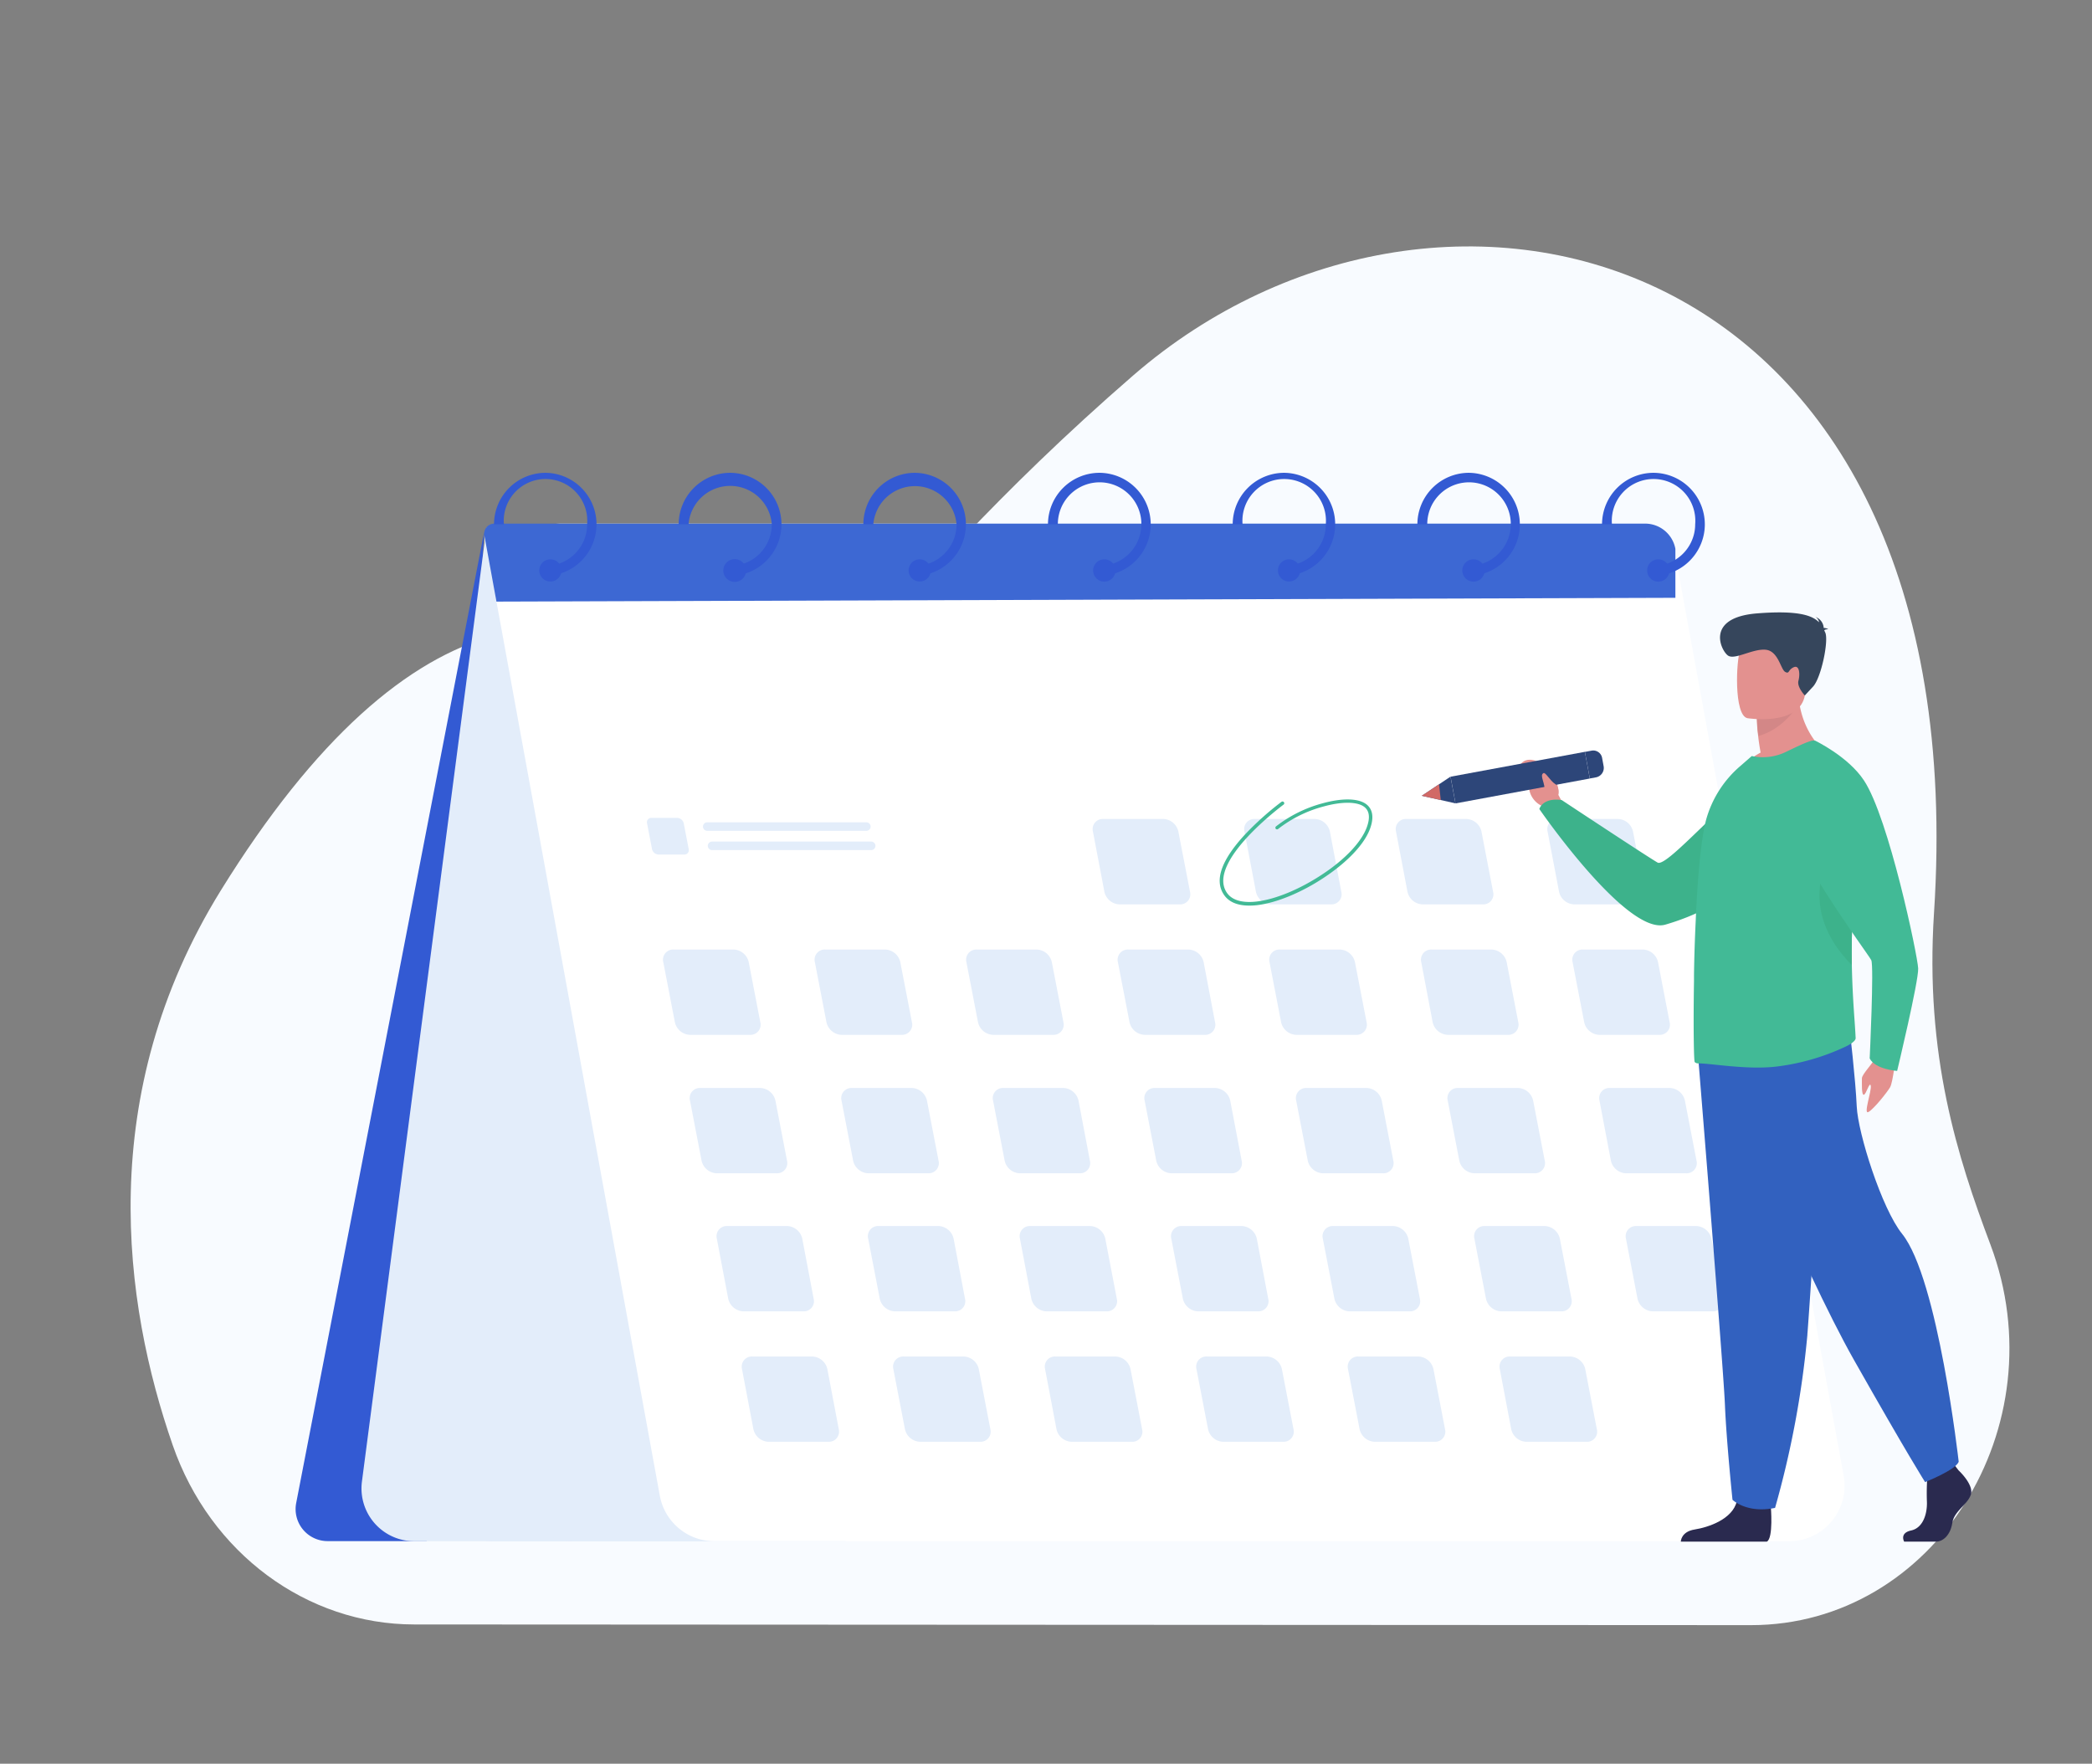 <svg xmlns="http://www.w3.org/2000/svg" viewBox="0 0 550.96 464.5"><rect x="0" y="0" width="550.96" height="464.5" fill="#808080" stroke="none"/><defs><style>.cls-1{fill:#f8fbff;}.cls-2{fill:#335ad3;}.cls-3{fill:#e3edfa;}.cls-4{fill:#fff;}.cls-5{fill:#3d68d3;}.cls-6{fill:#42ba96;}.cls-7{fill:#e3918f;}.cls-8{fill:#3db28b;}.cls-9{fill:#2d4679;}.cls-10{fill:#2a2a4f;}.cls-11{fill:#3261bf;}.cls-12{fill:#d38787;}.cls-13{fill:#36465c;}.cls-14{fill:#d16966;}</style></defs><g id="Character_2" data-name="Character 2"><path class="cls-1" d="M109.11,427.82c-28.3,0-53.74-18.75-63.61-47.18-13-37.41-20.69-92.22,12.66-146.14C108,154,155.84,151.44,194.42,187.62,210.85,203,225.62,162,298.53,98.8c81-70.14,222.35-35.44,210.82,141.66-2.44,37.48,6.2,64.31,14.85,87.29C542.24,375.7,509.39,428,461.15,428Z"/><path class="cls-2" d="M127.53,140,78,395.87a8.43,8.43,0,0,0,8.28,10h26.1Z"/><path class="cls-3" d="M128.12,139,95.32,390.19a13.91,13.91,0,0,0,13.8,15.71h48.12L130.11,138.09Z"/><path class="cls-3" d="M128.12,139,113.44,388.59a16.36,16.36,0,0,0,16.33,17.31h71.76Z"/><path class="cls-3" d="M127.57,141l7.14,247.56A16.36,16.36,0,0,0,151,405.9H222.8Z"/><path class="cls-4" d="M471.16,405.9h-283a14.63,14.63,0,0,1-14.39-12L130.75,158.44a17.41,17.41,0,0,1,17.13-20.54H427.51a14.63,14.63,0,0,1,14.39,12l43.66,238.74A14.63,14.63,0,0,1,471.16,405.9Z"/><path class="cls-5" d="M130.75,158.44l310.49-1V144.56a8.11,8.11,0,0,0-8-6.66H130.18a2.65,2.65,0,0,0-2.61,3.13Z"/><path class="cls-2" d="M143.67,124.52a13.58,13.58,0,0,0-13.56,13.57h2.6a11,11,0,1,1,21.92,0,10.78,10.78,0,0,1-.56,3.47,11,11,0,0,1-6.81,6.88,10.81,10.81,0,0,1-3,.59v2.61a13.57,13.57,0,0,0-.63-27.12Z"/><path class="cls-2" d="M147.87,150.24a2.88,2.88,0,0,1-.11.78,2.92,2.92,0,1,1,.11-.78Z"/><path class="cls-2" d="M192.31,124.52a13.59,13.59,0,0,0-13.57,13.57h2.6a11,11,0,0,1,21.93,0,10.79,10.79,0,0,1-.57,3.47,11,11,0,0,1-6.81,6.88,10.73,10.73,0,0,1-3,.59v2.61a13.8,13.8,0,0,0,3.47-.62,13.58,13.58,0,0,0,9-9.46,13.32,13.32,0,0,0,.45-3.47A13.58,13.58,0,0,0,192.31,124.52Z"/><path class="cls-2" d="M196.5,150.24a3.33,3.33,0,0,1-.1.78,3,3,0,1,1,.1-.78Z"/><path class="cls-2" d="M240.94,124.52a13.58,13.58,0,0,0-13.56,13.57H230a11,11,0,0,1,21.92,0,10.78,10.78,0,0,1-.56,3.47,11,11,0,0,1-6.81,6.88,10.81,10.81,0,0,1-3,.59v2.61a13.57,13.57,0,0,0-.63-27.12Z"/><path class="cls-2" d="M245.14,150.24a2.88,2.88,0,0,1-.11.78,2.92,2.92,0,1,1,.11-.78Z"/><path class="cls-2" d="M289.58,124.52A13.58,13.58,0,0,0,276,138.09h2.6a11,11,0,1,1,14.54,10.35,10.73,10.73,0,0,1-3,.59v2.61a13.72,13.72,0,0,0,3.47-.62,13.58,13.58,0,0,0,9-9.46,13.32,13.32,0,0,0,.45-3.47A13.58,13.58,0,0,0,289.58,124.52Z"/><path class="cls-2" d="M293.77,150.24a2.88,2.88,0,0,1-.1.78,2.94,2.94,0,1,1-.51-2.58A2.9,2.9,0,0,1,293.77,150.24Z"/><path class="cls-2" d="M338.22,124.52a13.58,13.58,0,0,0-13.57,13.57h2.6a11,11,0,1,1,21.92,0,10.78,10.78,0,0,1-.56,3.47,11,11,0,0,1-6.81,6.88,10.81,10.81,0,0,1-3,.59v2.61a13.57,13.57,0,0,0-.62-27.12Z"/><path class="cls-2" d="M342.41,150.24a2.88,2.88,0,0,1-.11.78,2.92,2.92,0,1,1,.11-.78Z"/><path class="cls-2" d="M386.85,124.52a13.58,13.58,0,0,0-13.56,13.57h2.6a11,11,0,1,1,14.54,10.35,10.66,10.66,0,0,1-3,.59v2.61a13.57,13.57,0,0,0-.62-27.12Z"/><path class="cls-2" d="M391,150.24a2.88,2.88,0,0,1-.1.78,2.94,2.94,0,1,1-.51-2.58A2.9,2.9,0,0,1,391,150.24Z"/><path class="cls-2" d="M435.49,124.52a13.58,13.58,0,0,0-13.57,13.57h2.61a11,11,0,1,1,21.92,0,10.79,10.79,0,0,1-.57,3.47,11,11,0,0,1-6.81,6.88,10.81,10.81,0,0,1-3,.59v2.61a13.8,13.8,0,0,0,3.47-.62,13.6,13.6,0,0,0,9-9.46,13.32,13.32,0,0,0,.45-3.47A13.58,13.58,0,0,0,435.49,124.52Z"/><path class="cls-2" d="M439.68,150.24a3.33,3.33,0,0,1-.1.78,2.94,2.94,0,1,1-.51-2.58A2.9,2.9,0,0,1,439.68,150.24Z"/><path class="cls-3" d="M317.3,272.54H301.48a4.23,4.23,0,0,1-4-3.33l-3.06-15.81a2.68,2.68,0,0,1,2.69-3.33H313a4.24,4.24,0,0,1,4,3.33L320,269.21A2.67,2.67,0,0,1,317.3,272.54Z"/><path class="cls-3" d="M357.21,272.54H341.4a4.24,4.24,0,0,1-4-3.33l-3.05-15.81a2.67,2.67,0,0,1,2.68-3.33h15.82a4.23,4.23,0,0,1,4,3.33l3.06,15.81A2.68,2.68,0,0,1,357.21,272.54Z"/><path class="cls-3" d="M397.13,272.54H381.31a4.25,4.25,0,0,1-4-3.33l-3-15.81a2.68,2.68,0,0,1,2.68-3.33h15.82a4.24,4.24,0,0,1,4,3.33l3.05,15.81A2.68,2.68,0,0,1,397.13,272.54Z"/><path class="cls-3" d="M197.56,272.54H181.74a4.23,4.23,0,0,1-4-3.33l-3.05-15.81a2.67,2.67,0,0,1,2.68-3.33h15.82a4.24,4.24,0,0,1,4,3.33l3.05,15.81A2.67,2.67,0,0,1,197.56,272.54Z"/><path class="cls-3" d="M180.22,225.05h-6.79a1.82,1.82,0,0,1-1.71-1.43l-1.31-6.8a1.14,1.14,0,0,1,1.15-1.42h6.8a1.83,1.83,0,0,1,1.71,1.42l1.31,6.8A1.15,1.15,0,0,1,180.22,225.05Z"/><path class="cls-3" d="M237.47,272.54H221.66a4.24,4.24,0,0,1-4-3.33l-3.05-15.81a2.67,2.67,0,0,1,2.68-3.33h15.82a4.23,4.23,0,0,1,4,3.33l3.06,15.81A2.68,2.68,0,0,1,237.47,272.54Z"/><path class="cls-3" d="M277.39,272.54H261.57a4.25,4.25,0,0,1-4-3.33l-3.05-15.81a2.68,2.68,0,0,1,2.69-3.33h15.81a4.24,4.24,0,0,1,4,3.33l3.05,15.81A2.68,2.68,0,0,1,277.39,272.54Z"/><path class="cls-3" d="M437,272.54H421.22a4.23,4.23,0,0,1-4-3.33l-3.05-15.81a2.67,2.67,0,0,1,2.68-3.33h15.82a4.24,4.24,0,0,1,4,3.33l3.05,15.81A2.67,2.67,0,0,1,437,272.54Z"/><path class="cls-3" d="M310.67,238.18H294.86a4.23,4.23,0,0,1-4-3.32L287.84,219a2.67,2.67,0,0,1,2.68-3.32h15.82a4.22,4.22,0,0,1,4,3.32l3.06,15.82A2.67,2.67,0,0,1,310.67,238.18Z"/><path class="cls-3" d="M350.59,238.18H334.77a4.24,4.24,0,0,1-4-3.32L327.75,219a2.67,2.67,0,0,1,2.68-3.32h15.82a4.23,4.23,0,0,1,4,3.32l3,15.82A2.67,2.67,0,0,1,350.59,238.18Z"/><path class="cls-3" d="M390.5,238.18H374.68a4.22,4.22,0,0,1-4-3.32L367.66,219a2.67,2.67,0,0,1,2.69-3.32h15.82a4.23,4.23,0,0,1,4,3.32l3.05,15.82A2.66,2.66,0,0,1,390.5,238.18Z"/><path class="cls-3" d="M430.41,238.18H414.6a4.23,4.23,0,0,1-4-3.32L407.58,219a2.67,2.67,0,0,1,2.68-3.32h15.82a4.22,4.22,0,0,1,4,3.32l3.06,15.82A2.67,2.67,0,0,1,430.41,238.18Z"/><path class="cls-3" d="M324.32,309H308.51a4.24,4.24,0,0,1-4-3.33l-3.05-15.81a2.67,2.67,0,0,1,2.68-3.33H320a4.25,4.25,0,0,1,4,3.33L327,305.62A2.68,2.68,0,0,1,324.32,309Z"/><path class="cls-3" d="M364.24,309H348.42a4.25,4.25,0,0,1-4-3.33l-3.05-15.81a2.68,2.68,0,0,1,2.69-3.33H359.9a4.24,4.24,0,0,1,4,3.33l3.05,15.81A2.68,2.68,0,0,1,364.24,309Z"/><path class="cls-3" d="M404.15,309H388.33a4.23,4.23,0,0,1-4-3.33l-3.05-15.81a2.67,2.67,0,0,1,2.68-3.33h15.82a4.24,4.24,0,0,1,4,3.33l3.05,15.81A2.67,2.67,0,0,1,404.15,309Z"/><path class="cls-3" d="M204.58,309H188.77a4.24,4.24,0,0,1-4-3.33l-3.05-15.81a2.67,2.67,0,0,1,2.68-3.33h15.82a4.25,4.25,0,0,1,4,3.33l3.05,15.81A2.68,2.68,0,0,1,204.58,309Z"/><path class="cls-3" d="M244.5,309H228.68a4.25,4.25,0,0,1-4-3.33l-3.05-15.81a2.68,2.68,0,0,1,2.69-3.33h15.81a4.24,4.24,0,0,1,4,3.33l3.05,15.81A2.68,2.68,0,0,1,244.5,309Z"/><path class="cls-3" d="M284.41,309H268.59a4.23,4.23,0,0,1-4-3.33l-3.05-15.81a2.67,2.67,0,0,1,2.68-3.33h15.82a4.24,4.24,0,0,1,4,3.33l3,15.81A2.67,2.67,0,0,1,284.41,309Z"/><path class="cls-3" d="M444.06,309H428.25a4.24,4.24,0,0,1-4-3.33l-3-15.81a2.67,2.67,0,0,1,2.68-3.33h15.82a4.25,4.25,0,0,1,4,3.33l3.05,15.81A2.68,2.68,0,0,1,444.06,309Z"/><path class="cls-3" d="M331.35,345.36H315.53a4.26,4.26,0,0,1-4-3.32l-3.05-15.82a2.68,2.68,0,0,1,2.69-3.33H327a4.24,4.24,0,0,1,4,3.33L334,342A2.67,2.67,0,0,1,331.35,345.36Z"/><path class="cls-3" d="M371.26,345.36H355.44a4.23,4.23,0,0,1-4-3.32l-3.05-15.82a2.67,2.67,0,0,1,2.68-3.33h15.82a4.24,4.24,0,0,1,4,3.33L373.94,342A2.67,2.67,0,0,1,371.26,345.36Z"/><path class="cls-3" d="M411.17,345.36H395.36a4.25,4.25,0,0,1-4-3.32l-3.05-15.82a2.67,2.67,0,0,1,2.68-3.33h15.82a4.25,4.25,0,0,1,4,3.33L413.86,342A2.68,2.68,0,0,1,411.17,345.36Z"/><path class="cls-3" d="M211.61,345.36H195.79a4.26,4.26,0,0,1-4-3.32l-3-15.82a2.68,2.68,0,0,1,2.69-3.33h15.81a4.24,4.24,0,0,1,4,3.33l3,15.82A2.67,2.67,0,0,1,211.61,345.36Z"/><path class="cls-3" d="M251.52,345.36H235.7a4.23,4.23,0,0,1-4-3.32l-3.05-15.82a2.67,2.67,0,0,1,2.68-3.33h15.82a4.24,4.24,0,0,1,4,3.33l3,15.82A2.67,2.67,0,0,1,251.52,345.36Z"/><path class="cls-3" d="M291.43,345.36H275.62a4.25,4.25,0,0,1-4-3.32l-3-15.82a2.67,2.67,0,0,1,2.68-3.33H287.1a4.25,4.25,0,0,1,4,3.33L294.12,342A2.68,2.68,0,0,1,291.43,345.36Z"/><path class="cls-3" d="M451.09,345.36H435.27a4.26,4.26,0,0,1-4-3.32l-3.05-15.82a2.68,2.68,0,0,1,2.69-3.33h15.81a4.24,4.24,0,0,1,4,3.33l3,15.82A2.67,2.67,0,0,1,451.09,345.36Z"/><path class="cls-3" d="M338,379.71H322.16a4.23,4.23,0,0,1-4-3.32l-3.05-15.82a2.67,2.67,0,0,1,2.68-3.32h15.82a4.24,4.24,0,0,1,4,3.32l3.05,15.82A2.67,2.67,0,0,1,338,379.71Z"/><path class="cls-3" d="M377.89,379.71H362.07a4.24,4.24,0,0,1-4-3.32l-3.05-15.82a2.67,2.67,0,0,1,2.69-3.32h15.81a4.23,4.23,0,0,1,4,3.32l3.05,15.82A2.67,2.67,0,0,1,377.89,379.71Z"/><path class="cls-3" d="M417.8,379.71H402a4.22,4.22,0,0,1-4-3.32l-3-15.82a2.66,2.66,0,0,1,2.68-3.32h15.82a4.23,4.23,0,0,1,4,3.32l3.05,15.82A2.66,2.66,0,0,1,417.8,379.71Z"/><path class="cls-3" d="M218.23,379.71H202.42a4.23,4.23,0,0,1-4-3.32l-3-15.82a2.67,2.67,0,0,1,2.68-3.32H213.9a4.24,4.24,0,0,1,4,3.32l3,15.82A2.67,2.67,0,0,1,218.23,379.71Z"/><path class="cls-3" d="M258.15,379.71H242.33a4.24,4.24,0,0,1-4-3.32l-3.05-15.82a2.67,2.67,0,0,1,2.69-3.32h15.81a4.23,4.23,0,0,1,4,3.32l3.05,15.82A2.67,2.67,0,0,1,258.15,379.71Z"/><path class="cls-3" d="M298.06,379.71H282.24a4.22,4.22,0,0,1-4-3.32l-3-15.82a2.66,2.66,0,0,1,2.68-3.32h15.82a4.23,4.23,0,0,1,4,3.32l3.05,15.82A2.66,2.66,0,0,1,298.06,379.71Z"/><path class="cls-3" d="M228.16,218.81h-41.9a1.12,1.12,0,0,1-1.12-1.12h0a1.13,1.13,0,0,1,1.12-1.13h41.9a1.14,1.14,0,0,1,1.13,1.13h0A1.13,1.13,0,0,1,228.16,218.81Z"/><path class="cls-3" d="M229.44,223.88H187.53a1.12,1.12,0,0,1-1.12-1.12h0a1.12,1.12,0,0,1,1.12-1.12h41.91a1.12,1.12,0,0,1,1.12,1.12h0A1.12,1.12,0,0,1,229.44,223.88Z"/><path class="cls-6" d="M329,238.5c-3.18,0-5.49-1-6.75-3-2.42-3.75-.55-9,5.55-15.63a77.76,77.76,0,0,1,9.7-8.7.46.46,0,0,1,.64.1.45.45,0,0,1-.1.64c-.2.15-20.24,15-15,23.09,1.66,2.57,5.2,2.74,7.88,2.43,5-.57,11.44-3.25,17.32-7.15,6.08-4,10.37-8.6,11.76-12.5.91-2.55.63-4.37-.84-5.38-1.9-1.31-5.86-1.31-10.59,0a33.33,33.33,0,0,0-11.92,5.89.47.47,0,0,1-.65,0,.46.46,0,0,1,.06-.65,34.34,34.34,0,0,1,12.26-6.08c5.07-1.4,9.21-1.35,11.36.13,1.27.88,2.51,2.72,1.18,6.45-1.45,4.09-5.87,8.81-12.11,12.95-6,4-12.62,6.71-17.72,7.3A18,18,0,0,1,329,238.5Z"/><path class="cls-7" d="M412.05,212.42l-1.63-3.08s.81-5.49-6.07-9c0,0-2.51-1-3.93,1-1.31,1.89,2.49,1.55,2.28,4.78a5.94,5.94,0,0,0,3.47,6.17l1.76,2Z"/><path class="cls-8" d="M477,205.06s-5.9,29-38.4,38.45c-10.14,3-33.19-30.44-33.19-30.44s.81-3.08,5.89-2.37c0,0,22.44,14.85,25.26,16.47,2.51,1.43,19-18.41,26.51-21.61A19.16,19.16,0,0,1,477,205.06Z"/><rect class="cls-9" x="396.77" y="186.79" width="7.15" height="35.97" transform="translate(271.9 635.73) rotate(-100.49)"/><polygon class="cls-9" points="374.44 209.58 383.32 211.57 382.01 204.54 374.44 209.58"/><path class="cls-9" d="M421.93,199.56l.41,2.22a2.53,2.53,0,0,1-2,2.94l-1.63.3-1.31-7,1.78-.33A2.37,2.37,0,0,1,421.93,199.56Z"/><path class="cls-10" d="M515.83,387.25s4,3.68,3.24,6.3-4.42,4.35-4.91,7.55S511.7,406,509.93,406h-8.44s-1.3-2.25,1.84-2.93,4.34-4.43,4.14-7.92a61.21,61.21,0,0,1,.29-8.13l6.69-1.55Z"/><path class="cls-10" d="M466.37,396.77s.72,8.37-1.05,9.24l-22.65,0s0-2.62,3.64-3.2,10-2.71,11.11-7.45S466.37,396.77,466.37,396.77Z"/><path class="cls-11" d="M447.25,278.5s1.19,14.68,2.6,32.32c1.9,24,4.2,53.4,4.43,59,.39,9.68,2,25.17,2,25.17s3.74,3.68,11.21,2.13A250.33,250.33,0,0,0,476,351.59c0-.38.06-.77.08-1.16,1.77-23.81,4.53-74,4.53-74Z"/><path class="cls-11" d="M452.7,280.24s21.54,53.15,35.69,78.13S507,390.32,507,390.32s8.11-3.19,8.85-5.37c0,0-5.42-48.22-14.9-60-5.36-6.64-11.65-26.57-11.95-33.55s-1.91-20.76-1.91-20.76Z"/><path class="cls-7" d="M481,198.33s-14.57,7-23,4.42a19.88,19.88,0,0,1,5.68-4.55c-.29-1.68-.52-3.14-.64-4.38a40.18,40.18,0,0,1-.36-4.49l5.62-4.42,5.33-4.23C473.28,192.57,481,198.33,481,198.33Z"/><path class="cls-6" d="M446.33,279.71a1.29,1.29,0,0,0,.87.35c3.17-.06,12.37,1.68,20.16.89A59.52,59.52,0,0,0,486,275.67c.84-.38,2.75-1.4,2.71-2.29s-.13-2.45-.26-4.29c-.26-3.64-.62-8.8-.74-14.92-.09-4.53,0-9.59.29-14.95,0-.36,0-.73.05-1.09.1-2,.14-3.94.14-5.88a100.94,100.94,0,0,0-1.32-17.49c-1.58-9.23-4.56-16.45-8.95-19.66-.58-.45-4.2,1.3-7.56,2.92a13.94,13.94,0,0,1-9,1.09l-2.91,2.54A28.73,28.73,0,0,0,449.3,216c-1.42,5.67-2.26,15.91-2.71,26.53-.23,4.84-.39,9.67-.45,14.28v.16c0,.48,0,1,0,1.44C445.94,270.17,446.1,279.55,446.33,279.71Z"/><path class="cls-12" d="M473.8,185.23s-3.68,6.71-10.69,8.59a40.18,40.18,0,0,1-.36-4.49l5.62-4.42Z"/><path class="cls-7" d="M460.19,189.14s13.9,2.27,15.2-6.27,4-14-4.84-15.82-11.05,1.19-12.19,3.94S456.61,188.32,460.19,189.14Z"/><path class="cls-13" d="M480.44,166c.13-.14.42-.26,1.07-.29a2.55,2.55,0,0,0-1.21-.34,3.28,3.28,0,0,0-2.17-2.89,1.94,1.94,0,0,1,.94,1.41c-1.79-1.85-5.64-3.19-16.29-2.35-14,1.11-9.41,10.1-7.59,11.17s6.39-1.87,9.77-1.6,4,5.16,5.18,5.83.7-.51,2.25-1.21,1.71,1.87,1.26,3.54,1.68,3.89,1.68,3.89l2.16-2.33c2.16-2.32,4.19-12.17,3.21-14.26C480.62,166.4,480.53,166.21,480.44,166Z"/><path class="cls-7" d="M410.39,209.2s.47-1.89-.84-2.74-2.51-3.16-3.06-2.85c-1.15.65.62,2.66.3,5.18C406.67,209.67,408.72,212,410.39,209.2Z"/><path class="cls-8" d="M487.71,254.17c-.09-4.53,0-9.59.29-14.95,0-.36,0-.73.05-1.09-1.32-6.55-3.32-12.35-6.26-12.54C481.79,225.59,473,239.36,487.71,254.17Z"/><path class="cls-7" d="M499.3,277.92s-.73,7.11-1.53,8.45-4.21,5.63-5.67,6.48.89-5.66.59-6.92-1.19,2.3-1.83,2.39-.48-3.13-.5-4.3,3.11-4.06,4.22-6.55S499.3,277.92,499.3,277.92Z"/><path class="cls-6" d="M477.92,195s8.79,4.16,13,10.56c6.54,9.93,14.12,46.12,14.26,49.48s-5.54,27-5.54,27-5.75-.38-7.23-3.29c0,0,1.15-24.31.42-25.87s-24-32.61-21.38-39.23S477.92,195,477.92,195Z"/><polygon class="cls-14" points="378.99 206.55 379.45 210.7 374.44 209.58 378.99 206.55"/></g></svg>